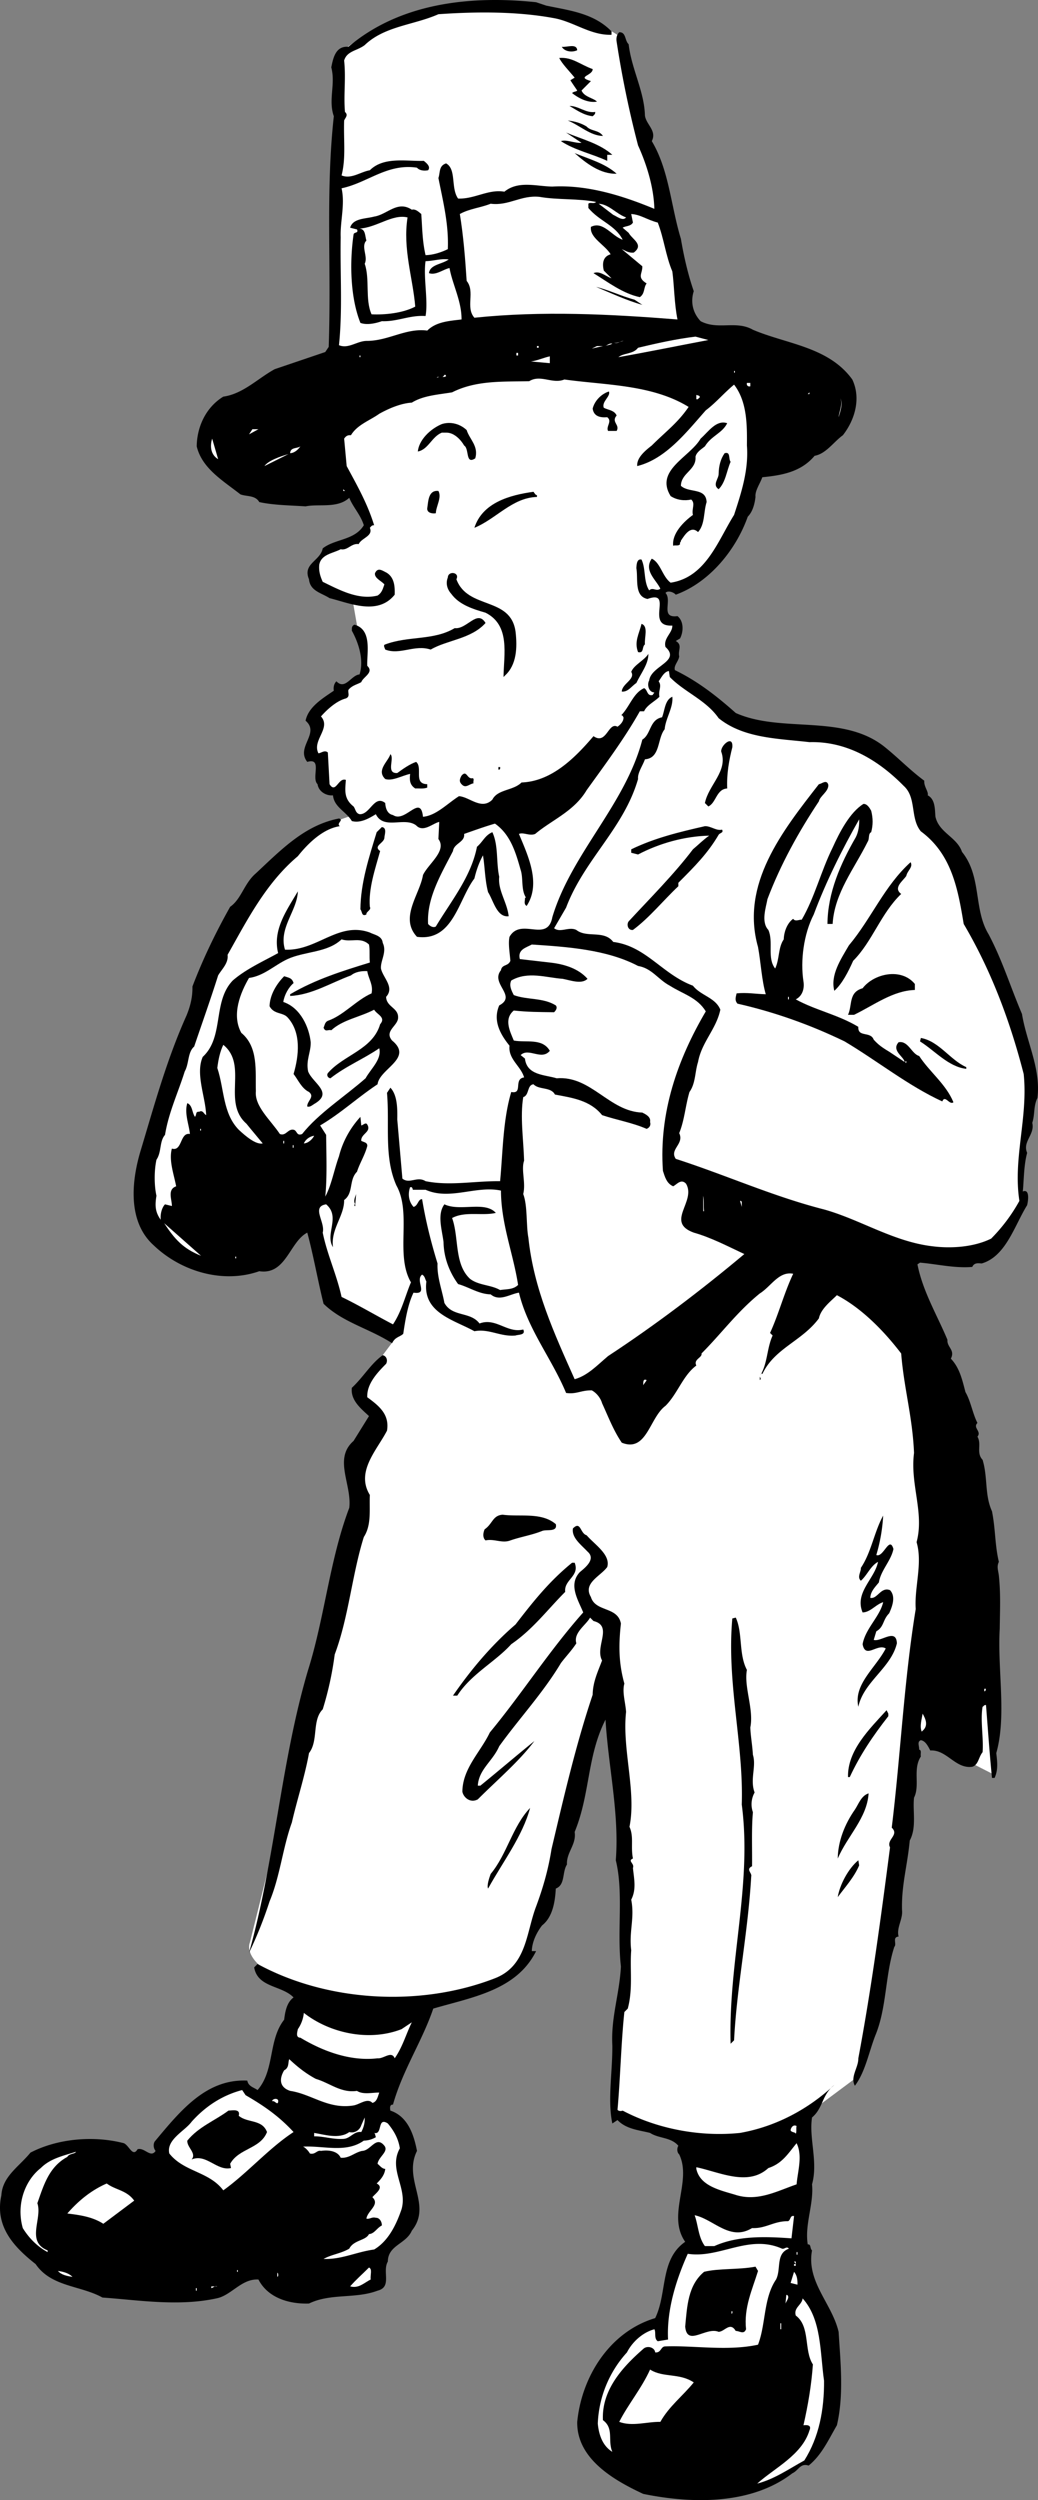 <svg xmlns="http://www.w3.org/2000/svg" width="121.125" height="291.585"><rect width="100%" height="100%" fill="#808080" stroke="none"/><path fill="#fff" d="m80.358 37.557-2-10-5.7-23s-3.527-3.723-16.3-3.5c-12.727.277-17 5.5-17 5.5l-.7 34.8 41.7-3.8m-42 11.5 1.8 6.8 3 5.2-1.5 1.8s-5.027 1.477-5 3.5c-.027 1.977 2 3 2 3l2.5.7.7 4 .8 4.3-4 2.7-2 2-.3 4 1.3 2 .2 2.3 2 1.5 1.5 2.2s-4.477 1.027-8.5 4.8c-3.977 3.727-10 17-10 17s-7.227 18.477-6 23.7c1.273 5.277 9.3 6.8 9.3 6.8l9-5.5 2.5 6.5 1.7 4 6.8 3.7-4.5 6 2.7 4-3.2 4 1 6.3-9 34.2-4 16s-.777 1.527 2.2 3.5c3.023 2.027 17.3 3.8 17.3 3.8s10.223-2.273 11.7-4.3c1.523-1.973 4-10 4-10l6-22 1.8 7.8 1 24.2-1.3 11v5.8s3.023 2.727 11 3.2c8.023.527 12.3-3.7 12.3-3.7l4.7-3.5s4.023-18.523 4.8-26c.723-7.523 1.7-14.3 1.7-14.3l9.8 5-.3-13-11-48.7s6.273 3.477 10.3.2c3.973-3.223 4.2-6 4.2-6v-5.7l1-9-7-17.8-1.7-6.5-3.5-4s-2.027-9.473-8-10.2c-6.027-.773-14.5-2.3-14.5-2.3l-7.8-6 .8-1.5v-3.7l-.8-.5-.7-3.3 2-1s3.723-.473 6-5.5c2.223-4.973 4-18.5 4-18.5l-28-4.2-22.8 9.2"/><path d="M63.756.658c2.727.575 5.528.875 7.602 3v.399c-2.375.078-4.278-1.422-6.5-1.899-4.278-.824-9.074-.824-13.7-.5-2.874 1.274-6.277 1.375-8.601 3.602-.875.672-2.074.672-2.398 1.797.222 2.176-.079 3.976.097 6 .426.375.028.676-.097 1-.079 2.277.222 4.375-.301 6.402 1.125.473 2.222-.426 3.3-.601 1.626-1.625 4.325-1.024 6.297-1.098.329.273.829.672.5 1.098-.375.074-.972.074-1.296-.301-3.477-.524-5.778 1.777-8.801 2.402.426 1.875-.176 3.875-.102 5.7-.074 4.476.227 8.374-.199 12.6 1.125.474 2.125-.526 3.3-.5 2.524-.026 4.524-1.526 7-1.202 1.024-1.024 2.524-1.125 4-1.297.024-2.125-1.073-4.125-1.402-6-.773.172-1.574.875-2.398.598.125-1.024 1.523-1.024 2.3-1.598-.976-.125-1.675.172-2.698.2-.278 1.874.324 4.573 0 6.398-1.875-.125-3.278.675-5.102.601-.773.274-1.773.473-2.5.2-1.176-2.926-1.273-7.024-.8-10.301.027-.325.624-.125.402-.598l-.801-.203c.324-1.125 1.824-1.024 2.8-1.297 1.524-.227 2.723-1.926 4.399-.8.426-.126.824.273 1.102.5.125 1.773.125 3.175.5 4.8.921-.027 1.824-.328 2.597-.703.125-2.922-.574-5.625-1.097-8.297.222-.625.023-1.426.898-1.703 1.227.676.523 2.875 1.398 4.101 1.926.075 3.528-1.125 5.403-.8 1.625-1.325 3.722-.625 5.597-.598 4.125-.227 8.227 1.074 11.903 2.598-.074-2.524-.875-5.125-1.903-7.399a118.537 118.537 0 0 1-2.5-12.101c-.074-.426.028-.825.301-1.098.824-.027.625.973 1.102 1.398.324 2.875 1.824 5.477 1.898 8.301.125 1.074 1.426 1.774.801 3 2.023 3.375 2.227 7.574 3.398 11.399.329 1.976.829 4.175 1.5 6.101-.375 1.176-.171 2.473.801 3.5 2.028 1.074 4.125-.125 6.102 1 3.926 1.676 8.824 1.973 11.597 5.8 1.028 2.173.329 4.673-1.097 6.5-1.074.774-1.977 2.173-3.301 2.4-1.574 1.874-3.773 2.273-6.102 2.5-.273.773-.875 1.574-.796 2.3-.079.676-.278 1.676-.903 2.3-1.375 3.876-4.472 7.673-8.398 9.099-.278-.325-.977-.524-1.2-.2.825.875-.675 2.977 1.399 2.7.727.574.727 1.777.3 2.601l-.5.3c.825.474.223 1.075.4 1.798-.075.578-.677 1.078-.5 1.601 2.624 1.274 4.823 2.977 7.1 5 5.325 2.375 12.427.075 17.302 3.899 1.722 1.375 2.921 2.676 4.699 4-.074.676.523 1.277.398 1.703.926.473.824 1.773.903 2.5.421 1.875 2.523 2.375 3.097 4.098 2.324 2.875 1.324 6.675 3.102 9.601 1.625 3.074 2.523 6.074 3.898 9.3.528 3.274 2.227 6.376 1.801 9.798-.477.976-.273 1.875-.602 2.902.329 1.375-1.171 2.176-.597 3.5-.375 1.375-.375 2.973-.5 4.5.824-.324.625 1.074.5 1.598-1.477 2.375-2.477 5.976-5.301 6.8-.375-.023-.875-.124-1.102.403-2.074.172-4.074-.328-6.097-.5l-.301.2c.625 3.175 2.324 5.972 3.5 8.8-.074.875.926 1.172.398 2.2 1.028 1.073 1.329 2.472 1.704 3.898.625 1.074.824 2.476 1.398 3.601-.574.574.523.973 0 1.598.523.875-.176 1.875.602 2.703.625 2.074.222 4.074 1.097 6 .426 2.172.324 3.875.801 5.898-.273.575-.074.977 0 1.602.227 2.172.125 4.172.102 6.2-.278 4.773.824 10.175-.403 14.5.125 1.073.227 1.972-.199 2.898h-.3c-.274-2.723-.473-5.625-.7-8.5-.273-.024-.273.175-.398.199-.278 1.578.125 3.578 0 5.3-.477.575-.477 1.477-1.204 1.7-1.972.277-2.972-2.024-4.898-1.899-.273-.523-.574-1.125-1.102-1.199-.472.176-.171.676-.199 1.098.324.078.125.476.2.8-.973 1.477-.075 3.376-.797 4.801-.176 1.575.324 3.477-.5 5-.278 2.977-.977 5.176-.903 8.102.125 1.074-.676 2.074-.398 3.098-.778.074-.176.875-.5 1.199-1.074 3.277-.875 7.078-2.2 10.3-.777 1.977-1.175 4.278-2.402 5.903-.574-1.027.426-2.125.403-3.203 1.523-8.125 2.625-16.324 3.699-24.598-.477-.926 1.125-1.426.199-2.3 1.023-8.325 1.426-17.126 2.8-25.5-.175-2.524.825-5.325.099-7.801.925-3.426-.774-6.723-.297-10.399-.176-4.226-1.176-7.527-1.5-11.601-2.078-2.723-4.676-5.325-7.5-6.801-.676.676-1.875 1.578-2.102 2.703-1.976 2.672-5.176 3.473-6.601 6.5-.075-.125-.172-.027-.2.098.825-1.426.727-3.125 1.403-4.598l-.301-.3c1.023-2.227 1.625-4.626 2.7-6.903-1.677-.324-2.575 1.476-3.9 2.3-2.675 2.176-4.476 4.676-6.8 7 .125.477-.977.676-.602 1.403-1.574 1.172-2.175 3.273-3.597 4.7-1.875 1.374-2.176 5.472-5.102 4.3-.976-1.426-1.574-3.027-2.3-4.602-.176-.625-.676-1.226-1.2-1.5-1.273-.023-1.773.477-3 .301-1.676-4.027-4.476-7.426-5.5-11.699-1.074.172-2.273 1.074-3.3.2-1.376-.028-2.473-.825-3.801-1.2-.973-1.328-1.672-3.027-1.7-4.902-.175-1.426-.773-3.223.102-4.399 1.824.875 4.723-.426 6 1-1.574.375-3.574-.226-5.102.598.825 2.277.227 5.375 2.102 7.101 1.023.774 2.426.676 3.5 1.301.723-.125 1.523-.027 2.098-.601-.575-3.723-1.973-7.024-2-11-2.875-.625-5.973 1.175-8.797-.098h-1.5c.023-.125-.079-.227-.102-.3h-.2c-.277.773-.175 1.675.4 2.3.527-.125.527-.926 1-.902.425 2.574 1.027 4.976 1.8 7.5-.074 1.574.523 3.074.8 4.601.927 1.676 3.024.973 4.098 2.399 1.926-.723 3.227 1.175 5.102.699.324.676-.574.578-.898.703-1.778.172-3.079-.828-4.801-.5-2.375-1.328-6.074-2.125-5.602-5.8-.176-.325-.176-.626-.5-.802-.875.676.824 2.375-1 2.102-.676 1.375-.972 3.273-1.199 4.797-.375.375-.977.375-1.3 1.101-2.677-1.726-5.774-2.425-8-4.601-.677-2.723-1.177-5.625-1.9-8.297-2.073 1.074-2.476 4.973-5.6 4.5-4.177 1.473-9.075.074-12.302-3-3.171-2.828-2.574-7.727-1.5-11.203 1.625-5.422 3.028-10.524 5.301-15.598.426-1.027.727-2.125.7-3.402 1.226-3.223 2.726-6.324 4.402-9.297 1.324-.926 1.625-2.727 3-3.902 3.023-2.825 5.722-5.625 9.699-6.399.625.176-.375.574.102.899-1.977.277-3.778 2.074-4.903 3.5-3.773 3.175-5.972 7.574-8.199 11.5.125.976-.676 1.675-1.102 2.402-.875 2.773-1.875 5.574-2.796 8.297-.778.676-.579 1.976-1.102 2.902-.773 2.473-1.875 4.774-2.3 7.399-.677.777-.376 1.976-1 2.902-.274 1.273-.274 2.973 0 4.2-.177 1.073-.177 1.874.5 2.8-.075-.625.124-1.426.5-1.8l.8.198c.023-.726-.574-1.925.5-2.3-.273-1.426-.875-3.024-.5-4.399 1.227.375.926-1.926 2.102-1.7-.079-1.026-.676-2.425-.301-3.6.625.273.523 1.074.898 1.6.227-.327.028-.624.5-.6.426-.227.528.273.801.398-.074-2.125-1.273-4.824-.398-6.797 2.523-2.328 1.125-6.426 3.5-8.902 1.523-1.325 3.523-2.223 5.296-3.2-.671-2.726 1.028-5.023 2.301-7.199-.074 2.274-2.273 4.274-1.5 6.8 3.727.173 6.227-3.327 9.903-2 .523.274 1.421.376 1.5 1.2.523 1.074-.278 2.074-.204 3 .227 1.074 1.625 2.176.602 3.3.023 1.173 1.426 1.274 1.398 2.4.028.976-1.671 1.574-.699 2.699 2.528 2.074-1.472 3.277-1.699 5.101-2.375 1.574-4.273 3.375-6.7 4.8l.7 1.099c.023 2.375.125 4.976-.102 7.199.727-1.324 1.028-3.125 1.602-4.7.426-1.722 1.324-3.324 2.5-4.597l.102 1c.222-.027.523-.426.699-.102.523.875-.778 1.075-.7 1.899.325.176.723.176.7.601-.278 1.075-.875 1.977-1.2 3-.976.977-.374 2.477-1.5 3.301.024 1.875-1.578 3.375-1.3 5.5-.977-1.527.926-3.527-.801-5-1.773.274-.074 2.074-.398 3.3.523 2.575 1.625 4.876 2.199 7.5 2.023.974 4.023 2.173 6 3.2 1.023-1.527 1.426-3.324 2.097-4.902-1.875-3.223.125-8.024-1.699-11.297-1.472-3.328-.773-7.027-1.097-10.8l.398-.602c.824.875.824 2.476.8 3.699l.598 6.902c.829.676 1.727-.324 2.704.3 2.824.575 5.625-.026 8.699 0 .324-3.425.324-7.124 1.3-10.401 1.422.277.223-1.524 1.5-1.7-.374-1.324-1.874-2.125-1.703-3.699-1.074-1.324-1.972-2.926-1.199-4.7 2.125-1.124-1.074-2.526.2-4.1.124-.727.828-.426 1.101-1.102-.074-.922-.273-2.024-.102-2.797 1.329-2.328 4.426.773 5-2.3 2.227-7.427 8.528-13.126 10.5-20.7 1.028-.625.829-2.328 2.301-2.602.324-.824.324-2.023 1.2-2.398.124 1.273-.774 2.473-.899 3.797-.875 1.078-.477 3.375-2.3 3.5-.274.777-.876 1.578-.802 2.3-1.671 5.778-6.273 9.376-8.398 15l-1.398 2.403c.722.574 1.722-.227 2.597.2 1.227.972 3.227-.028 4.301 1.398 3.824.476 5.727 3.777 9.3 5.101.927 1.176 2.626 1.375 3.2 2.8-.477 2.274-2.176 3.774-2.602 6.099-.375 1.175-.273 2.476-1 3.5-.472 1.574-.574 3.277-1.199 4.8.625 1.274-1.176 1.875-.398 3 5.824 1.875 11.324 4.375 17.3 5.899 4.223 1.176 8.126 3.777 12.7 4.3 2.222.278 4.824.075 6.8-.898a19.798 19.798 0 0 0 3.297-4.402c-.773-4.922 1.028-9.723.5-14.797-1.574-6.125-3.773-12.027-7-17.5-.671-4.027-1.375-8.125-5-10.8-1.273-1.528-.472-3.927-2-5.302-3.074-3.125-6.773-5.226-11-5.101-3.574-.422-7.671-.422-10.597-2.797-1.477-2.125-3.977-3.027-5.7-4.8l-.101-.7c-.574.074-.875.773-1.2 1.2.427.573-.073 1.073.098 1.8-.574.574-1.472.973-1.796 1.7h-.5c-1.778 3.175-4.176 6.374-6.204 9.198-1.472 2.477-4.074 3.477-6 5.102-.671.273-1.375-.227-1.898 0 1.023 2.473 2.625 5.773.898 8.398-.375-.226-.171-.625-.199-.898l.102-.102c-.574-.925-.278-2.226-.602-3.199-.574-2.027-1.176-4.125-3-5.402-1.273.375-2.375.777-3.597 1.203.125.973-1.176 1.074-1.301 2-1.375 2.672-3.074 5.473-2.903 8.5.227.273.625.473.903.297 1.824-3.024 4.125-5.824 4.8-9.297.723-.625.922-1.328 1.797-1.703.727 1.578.426 3.476.801 5.203-.176 1.574.926 2.973 1.102 4.598-1.375.175-1.778-1.825-2.403-2.801-.375-1.422-.375-3.024-.597-4.297-.477.875-.778 1.773-1 2.7-1.875 2.472-2.477 7.374-6.7 6.8-2.078-2.227.325-4.926.7-7.203.625-1.324 2.824-2.824 1.8-4.2l.098-2c-.773.176-1.875 1.278-2.699.403-1.375-1.027-3.773.574-4.7-1.3-.777.472-1.777 1.073-2.8.8-.676-1.125-2.074-1.625-2.2-3-.777.074-1.675-.426-1.8-1.3-.773-.727.625-3.126-1.2-2.602-1.374-1.723 1.524-3.325-.198-4.801.324-1.625 2.023-2.625 3.296-3.5-.074-.422.028-.824.301-1.098 1.028 1.074 1.727-.726 2.7-.8.527-1.626-.075-3.626-.899-5.102.023-.223-.074-.524.3-.7 2.126.575 1.427 3.376 1.5 4.801.825.774-.476 1.274-.698 1.899-.477.277-1.079.375-1.5.902-.079.375.222.774-.301 1-1.074.274-2.176 1.274-2.903 2.098 1.227 1.375-1.074 2.777-.296 4.3.324-.023.722-.425 1.097-.097l.2 3.7c.726 1.175 1.027-.825 1.902-.5-.074 1.175-.278 2.175.898 3.097.227.277.227.777.7.902 1.226.074 1.726-2.324 3-1.3.027.574.226 1.273.902 1.398 1.426.976 3.222-2.524 3.5.203 1.523-.125 2.824-1.527 4.199-2.402 1.227.074 2.625 1.675 3.898.402.625-1.227 2.426-1.027 3.403-2 3.426-.125 6.125-2.727 8.398-5.402 1.528 1.074 1.727-1.723 2.801-1.098.324-.227.727-.625.7-1.102-.075-.125-.177-.324-.302-.199 1.028-1.027 1.426-2.625 2.704-3.2.421.173.324.974 1 .798l.199-.297c-.676-.027-.875-.926-.602-1.402.227-1.723 3.727-2.223 1.903-3.899-.278-1.027.824-1.625.796-2.5-3.273.176.227-4.226-2.898-3.101-1.574-.325-1.074-2.325-1.3-3.598.027-.328.027-1.125.6-1 .524 1.074.223 2.574.9 3.598.425-.426.823.175 1.3-.2-.477-1.023-1.977-2.125-1-3.5 1.023.477 1.227 2.075 2.2 2.801 4.124-.625 5.527-4.926 7.402-7.902.824-2.524 1.722-5.223 1.5-8.098.023-2.426.023-5.125-1.5-7.101-1.278 1.074-2.079 2.074-3.301 3-2.278 2.574-4.676 5.675-8 6.5-.074-.926.824-1.723 1.699-2.399 1.625-1.625 3.023-2.625 4.3-4.5-4.277-2.625-9.675-2.527-14.5-3.2-1.374.575-2.777-.624-4.1.2-3.075.074-6.177-.125-9 1.3-1.677.274-3.376.376-4.7 1.2-1.273.074-2.676.676-3.8 1.3-1.075.774-2.575 1.274-3.302 2.5-.375-.026-.574.075-.796.4l.296 3.199c1.227 2.277 2.426 4.375 3.204 6.902-.278-.027-.375.172-.5.297.421.976-.977 1.176-1.301 1.902-.875-.125-1.278.774-2.102.598-.875.476-2.273.578-2.5 1.8-.074.778.125 1.376.403 2 1.824.876 4.125 2.176 6.398 1.602.523-.324.625-.824.8-1.3-.374-.426-1.175-.727-1.1-1.301.323-.723.823-.325 1.3-.098 1.023.574 1.023 1.773 1 2.598-1.977 2.476-5.273.976-7.602.402-.972-.625-2.273-.828-2.398-2.203-.773-1.824 1.324-2.125 1.602-3.598 1.421-1.125 3.722-.926 4.796-2.7-.375-1.226-1.273-2.124-1.699-3.202-1.375 1.277-3.574.676-5.097 1-1.778-.125-3.676-.125-5.403-.5-.472-.824-1.472-.625-2.199-.899-2.074-1.625-4.477-3.023-5.102-5.601.028-2.223 1.028-4.524 3.102-5.797 2.324-.328 4.023-2.125 6-3.203l5.898-2 .403-.598c.324-9.527-.375-18.027.597-26.902-.671-1.922.227-3.723-.296-5.7.222-1.124.523-2.523 2-2.398C46.58.432 54.682-.568 62.557.26l1.2.4"/><path d="M67.358 5.858c-.574.277-1.477.175-1.801-.399.625.074 1.727-.426 1.8.399m1.802 2.199c.023.777-1.977.875-.204 1.402l-1.097 1.098c.324.777 1.426.875 1.8 1.3-1.078.176-2.175-.425-2.902-1 .227-.222.426-.124.602-.3-.278-.422-.574-.824-.801-1.2l.5-.3c-.676-.824-1.477-1.625-1.8-2.297 1.527-.125 2.425.773 3.902 1.297m.296 5c.028.277-.171.375-.296.5-1.079-.125-1.875-.723-2.704-1.2 1.028-.023 1.926.876 3 .7m.903 2.801c-1.477-.024-2.676-1.223-4.102-1.801.727.078 1.528.277 2.2.703.527.574 1.425.375 1.902 1.098m1.097 2.199h-.597v.703c-1.778-.828-3.778-1.227-5.403-2.3.625-.227 1.625.273 2.403.198l-1.801-1.199c1.824.774 3.926 1.274 5.398 2.598m.5 2.203c-1.875.074-3.574-1.227-4.898-2.402 1.625.675 3.523 1.175 4.898 2.402"/><path fill="#fff" d="M69.557 23.557c-.273.277-.676-.024-.898.203v.5c1.324 1.574 3.125 1.973 4 3.7-1.278-.427-2.278-2.227-3.704-1.5-.171 1.273 1.625 2.073 2.301 3.198-.972.274-.972 1.176-.8 1.899l.902.902c-.676-.226-1.375-.926-2.102-.601 1.727 1.074 3.426 2.375 5.403 2.8.625-.425.421-1.125.796-1.601-1.171-.723-.472-1.125-.5-2l-2.398-2c.426.176.824.476 1.398.402 1.227-.926-.171-1.527-.597-2.3l-.7-.602c.325-.223.922-.125 1.2-.598l-.2-1c1.126.074 1.825.676 3.098 1 .727 1.875.926 3.875 1.7 5.7.226 1.675.226 3.773.601 5.6-7.875-.624-15.773-1.026-23.7-.202-1.073-1.223.126-3.024-.902-4.297-.171-2.625-.375-5.227-.796-7.8 1.125-.626 2.421-.727 3.597-1.2 2.125.273 3.528-1.027 5.7-.8 2.124.374 4.624.175 6.601.597"/><path fill="#fff" d="M73.057 25.358c-.375.476-1.074-.125-1.5-.301l-1.7-1.297c1.223.074 2.024 1.172 3.2 1.598m-25.5 0c-.574 3.675.625 7.074.898 10.402-1.472.773-3.574.973-5.097.898-.778-1.726-.176-4.125-.801-5.898.426-.828-.477-2.027.2-2.703-.177-.524-.075-1.324-.802-1.399 2.028-.125 3.829-1.726 5.602-1.3"/><path d="m74.057 34.96.898.597c-1.875-.524-3.773-1.422-5.398-2.098 1.523.375 2.926 1.074 4.5 1.5"/><path fill="#fff" d="M82.659 39.658c-3.579.676-6.977 1.375-10.5 2 .625-.523 1.722-.324 2.296-1.101 2.227-.524 4.426-1.024 6.704-1.297l1.5.398m-9.903.102c-.375.074-.676.273-1.097.2.523.175.722-.227 1.097-.2m-1.301.297c-.171.176-.574.176-.796.3.222-.124.421-.324.796-.3m-2.398.601.602-.3h.699zm-6.398-.101h.199v-.2h-.2v.2m-2.402.903h.2v-.302h-.2v.301m3.903.899-2.204-.2c.829-.125 1.426-.425 2.204-.601v.8m-22.204-.699h.102v-.199h-.102v.2m43.704 1.801h.097v-.2h-.097v.2m-33.602.398c-.176.175-.375.074-.5.101.227.074.324-.527.5-.101m-1.102.199.102-.098h.2zm36.602 1c-.273.078-.477-.125-.398-.399h.398v.399"/><path d="M71.057 45.658c.227.575-.875 1.176-.602 1.899.528.277 1.227.277 1.5.902-.671.774.426 1.074 0 1.8h-1c-.273-.526.528-1.124-.097-1.6-.875.074-1.574-.126-1.7-1 .223-.926 1.024-1.727 1.899-2"/><path fill="#fff" d="m94.256 45.96.2-.2v.2zm-12.597.398c-.176.074-.176.277-.403.199v-.5c.227.078.426.078.403.3m16.199 2.301c.023-.523.523-1.523.199-2.199.324.574.023 1.473-.2 2.2"/><path d="M84.858 49.358c-.574 1.175-1.875 1.476-2.602 2.699-.472.375-.972.676-1.097 1.203.125 1.574-1.676 1.875-1.704 3.398.926.875 2.926.176 3 1.899-.375 1.176-.171 2.578-1 3.5-.875-.824-1.574.375-2 1 .028.176-.171.176-.097.402-.176.274-.574.074-.801.2-.176-1.426 1.227-2.825 2.3-3.602-.175-.723.325-1.324-.198-1.797-.778.172-1.676.074-2.403-.402-1.875-3.024 2.227-4.524 3.5-6.7.926-.824 1.824-2.226 3.102-1.8m-30.403.8c.329 1.075 1.426 1.875 1 3.301-1.171.774-.671-1.125-1.296-1.5-.477-.824-1.278-1.527-2.102-1.5h-.5c-1.176.473-1.574 1.973-2.8 2.2.124-1.325 1.425-2.626 2.8-3.2 1.023-.324 2.125-.027 2.898.7"/><path fill="#fff" d="m29.057 50.658.398-.601h.704zm8.602.2-.301.3.3-.3m-12.203 2.699c-.875-.524-.972-1.524-.699-2.399l.7 2.399m9.601-1.5c-.273.375-.676.777-1.2.8.024-.722.825-.523 1.2-.8"/><path d="M85.256 53.858c-.472 1.074-.574 2.375-1.398 3.199-.778-.524.023-1.223 0-1.797.023-.926.222-1.727.699-2.402.727-.223.426.675.7 1"/><path fill="#fff" d="M30.858 54.358c.426-.625 1.824-1.125 2.8-1.399l-2.8 1.399m9.199 2.902v-.203l.2.203zm0 0"/><path d="M51.159 57.26c.421.773-.278 1.773-.301 2.598-.375.074-1.074-.024-1-.598.125-.828.125-2.125 1.3-2m11.501.5v.2c-2.875.073-4.778 2.573-7.301 3.597.926-2.922 4.125-3.824 6.898-4.2.125.176.227.376.403.403m-9.403 9.797c1.324 3.578 6.324 1.976 6.903 6.101.222 1.875.125 3.875-1.204 5.102l-.199.2c.028-2.626.824-6.028-2.097-7.5-1.477-.427-3.079-.927-4-2.2-.477-.527-.676-1.227-.403-1.902.028-.825 1.426-.625 1 .199"/><path d="M56.659 72.658c-1.676 1.875-4.477 1.977-6.403 3.102-1.875-.625-3.574.672-5.3 0-.075-.227-.274-.527 0-.602 2.726-1.023 5.624-.425 8.101-1.898 1.426.172 2.625-2.227 3.602-.602m18.597 2.5c-.375.274-.074 1.075-.8.899-.473-1.223.124-2.125.402-3.297.824.273.324 1.574.398 2.398m.403 1.102c.023 1.172-.875 2.273-1.403 3.398-.574.375-.972 1.075-1.699 1 .023-.925 1.625-1.425 1.102-2.3.324-.825 1.523-1.325 2-2.098m9.796 10.898c-.375 1.477-.671 3.075-.597 4.801-1.278.074-1.278 1.676-2.2 2.098l-.402-.399c.426-2.125 2.727-3.726 1.903-6-.079-.726 1.421-2.023 1.296-.5m-39.097 3c.722-.523 1.426-1.023 2.199-1.3.824.675-.375 2.574 1.3 2.601v.399c-.476.175-.976.074-1.402.101-.671-.426-.671-1.027-.597-1.7-.875.173-2.074.876-2.903.599-1.074-1.024.329-2.024.602-2.899.523.473-.574 2.274.8 2.2m12.001-.699c.023.073.023.273-.102.3h-.097v-.3h.199m-3.102 1.898c-.472.074-.875.574-1.3.199-.376-.324-.376-.625-.098-1.098.625-.726.625.473 1.3.3.223.075.024.376.098.599m41.403.199c.023.777-.977 1.277-1.102 1.902-2.375 3.574-4.477 7.375-6 11.399-.176.976-.773 2.675.102 3.601.625 1.375-.176 3.274.796 4.5.528-1.125.329-2.426 1-3.402.028-.922.426-1.922 1.102-2.399.227.375.727.075 1 .102 1.523-2.625 2.227-5.625 3.602-8.402.824-1.825 2.023-4.125 3.597-5.098.426-.027.727.473.903.797.222.875.222 1.676 0 2.5-.375.176-.176.777-.403 1.101-1.574 3.176-3.875 5.977-4.097 9.602h-.602c.023-3.625 1.523-7.027 3.3-10.102.325-.625.427-1.425.4-2.101-1.973 3.476-3.876 7.277-5.302 11.101-1.171 2.274-1.574 5.375-1.199 7.801.125.774-.074 1.676-.898 2.098 2.324 1.277 4.926 1.777 7.3 3.203-.078 1.273 1.422.473 1.797 1.5.528.574.926.875 1.801 1.398l1.801 1.2c-.074-.625-1.574-1.325-.7-2.301 1.126-.223 1.524 1.375 2.4 1.601 1.226 1.875 3.124 3.274 4 5.399-.473.375-.973-.922-1.302-.098-3.972-1.824-7.574-4.726-11.398-7-3.977-1.926-8.176-3.426-12.5-4.402-.375-.422-.176-.824-.102-1.2 1.227-.124 2.227.075 3.403.102-.477-1.625-.574-3.726-.903-5.5-2.074-7.324 2.829-13.527 7.102-19 .324-.027.926-.625 1.102.098M84.256 96.76c.227.375-.273.375-.398.598-1.278 2.175-2.778 3.675-4.7 5.601v.399c-1.777 1.675-3.374 3.675-5.3 5.101-.574.074-.778-.625-.5-1 2.523-2.726 5.324-5.527 7.5-8.402.625-.524 1.222-1.125 1.898-1.598-2.875.074-5.773.875-8.3 2.2l-.797-.2v-.402c2.722-1.324 5.625-2.024 8.597-2.7.727-.023 1.324.575 2 .403m-39.398.898c.023.676-1.375.977-.5 1.602-.574 2.074-1.375 4.375-1.2 6.5.223.375-.476.574-.402.898-.574.274-.472-.324-.699-.601.023-3.125 1.023-6.125 1.898-9l.602-.598c.625.074.324.875.3 1.2"/><path d="M105.756 102.158c-.375.575-1.574 1.375-.597 2.102-2.375 2.273-3.375 5.574-5.602 7.797-.574 1.277-1.273 2.676-2.2 3.5-.476-1.824.723-3.625 1.7-5.297 2.625-3.125 4.125-6.926 7.2-9.703.323.578-.376.976-.5 1.601"/><path fill="#fff" d="M43.057 110.158c.125.575.023 1.375.102 2.102-3.176.973-6.375 1.973-9.301 3.7v.198c2.523-.125 4.722-1.523 7.097-2.398.528-.426 1.227-.527 1.903-.5.125.875.722 1.574.5 2.598-1.778.777-3.278 2.574-5.102 3.199-.375.176-.375.578-.5.8.227.575.528.176.903.301 1.324-1.226 3.324-1.523 5-2.398.324.574 1.421.875.699 1.7-.875 2.972-4.278 3.573-6.102 5.698-.176.274.028.575.301.602 1.824-1.426 3.824-2.227 5.7-3.5.323 1.273-.973 2.375-1.598 3.5-2.477 2.172-5.477 4.074-7.403 6.5-.676.273-.574-.426-1-.5-.676-.125-.875.773-1.597.5-1.079-1.625-2.977-3.227-2.801-5-.074-2.328.324-5.125-1.7-6.8-1.175-2.126-.078-4.727.899-6.403 1.727-.223 3.023-1.524 4.5-2.2 2.023-.925 4.625-.722 6.3-2.3 1.126.375 2.223-.324 3.2.601m31.398 2.5c1.625.274 2.329 1.575 3.704 2.301 1.523.973 3.222 1.375 4.199 3-3.278 5.574-5.477 11.774-5 18.598.222.676.426 1.476 1.199 1.8.426-.222.926-.925 1.5-.3 1.227 2.078-2.477 4.476.898 5.703 2.028.574 3.926 1.574 5.903 2.5-4.977 4.172-10.375 8.273-15.903 11.898-1.273 1.075-2.375 2.274-3.898 2.7-2.375-5.325-4.773-10.524-5.398-16.5-.278-1.426-.079-3.723-.602-5.098.324-1.328-.273-2.828.102-3.902-.079-2.524-.477-5.125-.102-7.399.727-.226.426-1.426 1.2-1.5.624.676 2.027.274 2.5 1.2 2.027.374 4.124.675 5.5 2.398 1.726.578 3.527.875 5.198 1.601.329-.125.528-.425.403-.8.125-.625-.574-.926-.903-1.098-3.875-.125-5.972-4.328-10-4-1.375-.426-3.472-.328-3.699-2.3l-.5-.403c.926-.922 2.426.676 3.403-.5-.875-1.524-2.778-.922-4.204-1.2-.472-1.124-1.171-2.523 0-3.5 1.625.176 2.926.176 4.704.2.222-.223.421-.524.199-.797-1.477-.926-3.375-.625-4.903-1.203-.273-.524-.574-1.125-.296-1.7 1.921-1.124 4.125-.324 6-.199.921.176 2.222.676 2.898 0-1.074-1.226-2.773-1.726-4.398-1.898l-3.5-.402c-.278-1.125.722-1.325 1.398-1.7 4.125.274 8.727.575 12.398 2.5"/><path d="M106.756 114.76v.7c-2.574.073-4.773 1.773-7.097 2.898h-.704c.528-1.125.028-2.625 1.704-3.098 1.324-1.727 4.523-2.426 6.097-.5m-72.5-.102c-.574.477-1.074 1.375-1.199 2.2 2.023.675 3.023 2.976 3.2 4.699.027 1.176-.575 2.078-.302 3.402.528 1.375 3.028 2.473.704 3.8-.278.173-.477.376-.801.298-.074-.625.926-1.125.199-1.7-.875-.425-1.273-1.425-1.8-2.097.624-2.125.925-4.828-.7-6.602-.574-.625-1.574-.324-2.102-1.3.028-1.325.829-2.625 1.704-3.5.523.175.921.175 1.097.8"/><path fill="#fff" d="M91.955 116.557h.102v-.297h-.102v.297"/><path d="M112.756 124.46v.198c-2.074-.226-3.676-2.125-5.398-3.199l.098-.402c2.125.375 3.425 2.578 5.3 3.402"/><path fill="#fff" d="M28.756 131.057c.625.777 1.227 1.476 1.903 2.3-.778.176-1.977-.824-2.801-1.597-1.875-1.926-1.676-4.727-2.5-7.203.125-1.024.324-1.922.699-2.7 2.926 2.376-.176 6.676 2.7 9.2m76.902-7.097h.097v-.2h-.097v.2m-82.301 7.898h.097v-.2h-.097v.2m13.301.602c-.176.374-.676.874-1.204.898.227-.524.727-.825 1.204-.899m-3.602.899h.102v-.301h-.102v.3m1.102.501h.097v-.301h-.097v.3"/><path d="M41.455 140.46c-.273-.427.028-.927.102-1.2l-.102 1.2"/><path fill="#fff" d="M82.159 141.26h-.102v-1.8c.125.573.023 1.175.102 1.8m4.398-1v.5l-.2-.703c.126-.024.223.078.2.203"/><path d="M41.358 140.658h.097v-.199h-.097v.2"/><path fill="#fff" d="m92.659 142.557-.102.402.102-.402m-69.204 3.903c-2.074-.825-3.074-1.927-4.296-3.802l4.296 3.801m69.102-3.301-.2 1.801.2-1.8m-65.102 3.601h.102v-.203h-.102v.203"/><path d="M45.057 159.057c-1.074 1.078-2.273 2.375-2.2 3.902 1.325.973 2.626 1.973 2.302 3.899-1.176 2.277-3.676 4.777-2 7.5-.079 1.675.222 3.476-.704 4.902-1.375 4.375-1.773 9.375-3.398 13.7a38.098 38.098 0 0 1-1.398 6.398c-1.278 1.277-.477 3.675-1.602 5.101-.477 2.676-1.375 5.375-2 8.098-1.074 2.976-1.375 6.277-2.602 9.203a47.902 47.902 0 0 1-2.398 6c3.023-10.727 3.727-22.328 6.898-33 1.926-6.125 2.528-12.926 4.801-18.902.324-2.723-1.875-5.723.5-7.801l1.801-2.899c-.875-.824-2.176-1.824-2-3.3 1.324-1.223 2.227-2.825 3.602-3.801.421.078.625.578.398 1"/><path fill="#fff" d="m70.955 160.358-.097.101.097-.101"/><path d="m88.756 160.858-.097.101v-.402c.023.078.125.176.097.3"/><path fill="#fff" d="M75.455 160.96c-.074.175-.273.374-.398.597.023-.223-.074-.824.398-.598"/><path d="M64.858 177.76c.222.973-1.074.574-1.602.797-1.176.476-2.472.676-3.699 1.101-.977.375-1.875-.226-2.898 0-.375-.324-.278-.925-.102-1.3.926-.625.926-1.625 2.102-1.7 2.023.274 4.523-.324 6.199 1.102m37.398 3.598c.824.375 1.528-2.325 2-.7-.273 1.375-1.472 2.477-1.699 3.899-.477.578-.977 1.078-1 1.8.824.176 1.227-1.324 2.3-.898.723.774.223 1.973-.1 2.7-.774.773-.575 1.574-1.5 2.1l-.302 1c.829.274 2.625-1.425 2.704.4-.676 2.874-3.875 4.476-4.5 7.398-.579-2.625 2.023-4.524 3.199-6.797-.977-.625-2.375 1.273-2.7-.5.325-1.828 2.024-3.227 2.399-4.902-.875.277-1.477 1.175-2.398 1.199-.977-2.324 1.421-3.922 1.796-5.899-.875.477-1.273 1.575-2 2.2-.472-.426.028-1.024 0-1.5 1.227-1.825 1.528-4.125 2.602-6.098a19.59 19.59 0 0 1-.8 4.598m-33.802-2.301c.926 1.078 2.829 2.277 2.403 3.703-.778 1.074-2.875 1.875-1.903 3.5.528 1.773 3.125 1.074 3.5 3.098-.273 2.476-.273 4.574.403 7-.278.976.125 2.175.199 3.3-.477 4.375 1.227 9.274.398 13.399.528 1.176.125 2.277.403 3.703-.676.273.222.574 0 1.098.125 1.277.426 2.476-.2 3.699.422 2.176-.277 3.676 0 5.902-.175 2.176.223 4.473-.402 6.8l-.398.4c-.375 3.476-.477 7.874-.801 11.398.125.176.426.176.602.101 4.125 2.176 9.125 3.075 13.699 2.602 4.125-.727 7.926-2.727 11-5.602-1.477 1.176-1.278 2.676-2.602 3.801-.375 2.473.727 5.176 0 7.8.227 2.274-.875 4.673-.5 7 .426-.026.227.474.5.7-.676 3.676 2.324 6.176 3.102 9.5.222 3.574.625 7.375-.2 10.899-.976 1.675-1.777 3.476-3.3 4.699-.977-.324-1.176.578-1.903.902-4.773 3.676-11.671 3.574-17.398 2.399-3.273-1.524-7.773-4.024-7.7-8.399.524-5.324 3.825-10.527 9.098-12.101 1.426-2.926.528-6.825 3.5-8.899-2.171-3.125.829-7.027-.699-10.2-.273-.226-.273-.726-.097-1-.875-1.026-2.278-.827-3.301-1.5-1.278-.327-2.778-.425-3.801-1.5l-.602.4c-.574-2.727.028-6.024 0-9.102-.171-3.324.829-5.922 1-9.2-.472-4.222.329-8.624-.597-12.398.426-5.426-.875-10.926-1.2-16.402-2.175 4.277-1.777 8.676-3.601 13.101.227 1.477-.977 2.375-.898 3.801-.579.875-.176 2.375-1.301 2.8-.074 1.274-.278 3.274-1.602 4.298-.676.875-1.176 1.976-1.199 3h.5c-2.273 4.578-7.477 5.375-12 6.703-1.273 3.773-3.574 7.172-4.7 11.2-.374-.028-.374.374-.3.698 2.023.676 2.727 2.774 3.102 4.7-1.676 3.375 1.824 6.277-.602 9.3-.676 1.575-2.773 1.676-2.8 3.602-.677 1.172.527 2.973-1.2 3.398-2.574.977-5.477.274-8 1.5-2.273.075-4.773-.625-5.898-2.8-1.977-.125-3.176 1.875-4.903 2.199-4.472.976-9.273.176-13.3-.098-2.575-1.426-5.973-1.226-7.797-3.902-2.579-2.024-4.778-4.422-4-8 .125-2.223 2.023-3.324 3.398-5 3.125-1.625 7.324-2.024 10.898-1.098.625.274 1.028 1.676 1.602.7.824-.227 1.523 1.074 2.102.199-.278-.325-.278-.825-.102-1.098 3.023-3.625 6.023-7.328 10.8-7.102.126.676.723.774 1.2 1.102 2.023-2.328 1.227-5.828 3.102-8.203.125-1.024.324-2.024 1.097-2.598-1.375-1.426-4.176-1.125-4.597-3.5l.398-.402c8.023 4.375 18.824 5.078 27.602 1.703 3.824-1.426 3.722-5.328 4.898-8.402.824-2.223 1.426-4.325 1.8-6.7 1.427-6.023 2.825-12.125 4.802-18 .023-1.523.625-2.726 1.097-4-.875-1.625 1.324-4.023-1-4.601l-.398-.399c-.477.875-1.977 1.774-1.602 3-.574.875-1.176 1.477-1.8 2.301-2.075 3.473-4.876 6.473-7.2 9.7-.773 1.773-2.375 2.675-2.5 4.6h.301c2.125-1.726 4.227-3.526 6.3-5.202-1.777 2.375-4.277 4.476-6.6 6.8-.876.477-1.677-.222-1.802-.898.028-2.726 2.125-4.625 3.204-6.902 3.824-4.625 6.921-9.524 10.898-14-.574-1.422-1.773-3.223-.398-4.7.625-.523 1.921-1.523.898-2.398-.773-.824-1.875-1.625-1.7-2.7.927-.925.825.575 1.598.798"/><path d="M67.057 182.26c.625 1.574-1.273 1.973-1.102 3.398-2.074 2.075-3.773 4.375-6.296 6.102-1.875 2.074-4.676 3.473-6.301 6h-.5c2.023-2.926 4.426-5.828 7.3-8.3 2.024-2.626 3.922-5.028 6.598-7.2h.301m20.102 12.5c-.375 1.973.824 4.574.398 6.7.023.972.227 1.972.3 3.198.427 1.375-.374 2.875.2 4.399a2.805 2.805 0 0 0-.2 2.3c-.175 1.977-.073 4.176-.1 6.301-.774.375.027.774-.098 1.2-.375 6.574-1.676 12.777-2 19.101l-.403.399c-.273-9.625 2.528-18.524 1.301-27.899.227-7.125-1.773-14.125-1.102-21.7l.403-.1c.824 1.773.324 4.273 1.3 6.1"/><path fill="#fff" d="M115.057 196.96c-.074.073.023.273-.2.3v-.3h.2"/><path d="M103.659 199.858v.3c-1.778 2.274-3.278 4.477-4.5 7.102h-.204c-.074-3.125 2.528-5.625 4.5-7.8l.204.398"/><path fill="#fff" d="m107.659 201.858-.102.101c-.273-.625.023-1.527.102-2.101.324.574.722 1.375 0 2"/><path d="M101.358 209.158c-.176 2.875-2.477 4.977-3.602 7.602.028-2.027.824-4.027 2-5.703.426-.625.727-1.625 1.602-1.899M56.955 220.26c-.171-.328.125-1.227.301-1.703 1.926-2.324 2.528-5.524 4.602-7.7-.875 3.278-3.176 6.278-4.903 9.403m43.301-2.703c-.574 1.375-1.676 2.578-2.5 3.703.227-1.426 1.227-3.328 2.403-4.3l.097.597"/><path fill="#fff" d="m46.858 236.658 1.199-.8c-.676 1.375-1.074 2.875-2 4.199-.375-.922-1.273.078-2 0-3.176.375-6.375-.824-9-2.399-.574-.023-.375-.625-.3-1a4.004 4.004 0 0 0 .698-1.898c3.028 2.375 7.625 3.375 11.403 1.898m-10 5.802c1.625.472 2.926 1.675 4.8 1.398.723.476 1.825.175 2.598.199-.176.476-.273 1.078-.8 1.203-.575-.625-1.473.172-2.2.297-2.972.476-4.875-1.324-7.398-1.7-1.278-.425-1.278-1.425-.7-2.398.626-.324.422-.926.598-1.3.926.874 1.926 1.675 3.102 2.3m-8.199 1.899c2.023 1.175 3.824 2.375 5.597 4.3-2.875 1.875-5.375 4.774-8.199 6.801-1.676-2.226-4.574-2.125-6.3-4.3-.376-1.626 1.823-2.626 2.6-3.7 1.723-1.926 3.723-3.125 5.9-3.7l.402.599m3.796.8c-.074.375-.375-.125-.597-.101h-.102c.028-.324.824-.422.7.101"/><path d="M27.858 246.76c1.023.875 2.722.375 3.3 1.898-.777 1.977-3.277 1.875-4.3 3.7l.097.5c-1.671.375-2.875-1.723-4.597-1 .625-.723-.574-1.426-.5-2.2 1.324-1.625 3.222-2.324 4.8-3.5.524-.023 1.422-.226 1.2.602"/><path fill="#fff" d="M42.159 248.658c-.875-.125-1.278.774-2.102.801-1.273.074-2.273-.324-3.398-.3v-.4c1.125.173 2.921.774 4.097-.1.625.175 1.227-.227 1.403-.801l.398-.899c.023.574-.074 1.074-.398 1.7"/><path fill="#fff" d="M46.659 250.557c-1.375 2.476.921 4.578.199 7.101-.574 1.676-1.477 3.676-3.2 4.7-2.078.277-3.777 1.175-5.902 1.101.926-.527 2.028-.625 3-1.2.528-1.026 1.926-.925 2.301-1.702.625-.024.926-.723 1.5-1 .023-.422-.273-.922-.7-.899-.476-.125-.675.176-1.1.102.124-.926 1.624-1.625.698-2.5.329-.426 1.426-1.125.5-1.602.528-.523.926-1.023 1-1.699-.375-.027-.574-.324-.898-.601.125-.825 1.324-1.426.8-2.098-.976-1.227-1.573.574-2.6.598-.876.175-1.473.875-2.5.8-.376-.824-1.473-.925-2.302-.8-.472-.125-.671.476-1.296.3-.176-.324-.579-.726-.801-.8 2.426-.125 5.023.777 7.097-.7a2.834 2.834 0 0 0 1.403-.398c-.074-.227-.074-.426-.2-.5 1.024.273.325-1.926 1.598-1.102.727.875 1.227 1.774 1.403 2.899m46.296-2.597c-.074.273.028.675-.097.898-.074-.223-.477-.125-.602-.399.028-.324.324-.726.7-.5m-.001 6.801c-2.273.773-4.574 2.074-7.199 1.2-1.773-.528-4.074-1.028-4.5-3v-.2c2.727.574 6.028 2.273 8.403.098 1.625-.524 2.324-1.723 3.296-2.899.727 1.473.125 3.274 0 4.801m-84.097-3.8c-.074.273-.778.175-1 .597-2.176 1.176-2.778 3.375-3.5 5.402.625 1.774-1.375 4.473 1.199 5.5v.2c-1.176-.626-2.176-1.626-2.898-2.801-.778-2.723.222-5.524 2.097-7 1.125-1.125 2.625-1.426 4.102-1.899m6.801 5.699-3.602 2.7c-1.273-.825-2.773-1.024-4.2-1.2 1.325-1.523 2.825-2.726 4.598-3.5 1.028.774 2.329.774 3.204 2m10.898-.8.602.402-.602-.402m61.199 4c1.625.074 2.528-.825 4.2-.801.328-.125.226-.723.703-.598l-.301 2.598c-3.074-.223-6.278-.324-9 .902h-1.102c-.773-1.027-.773-2.426-1.199-3.601 2.227.476 4.125 3.074 6.7 1.5m-78.302 0 .301.101-.3-.101m82.601 2.402c-1.574.574-.875 2.375-1.5 3.598-1.477 2.175-1.176 5.175-2.102 7.601-3.574.774-7.472.074-10.796.2-.579-.024-.477.773-1.204.699-.074-.625-.972-.825-1.398-.399-2.375 2.074-4.875 4.774-4.7 8.3 1.325.974.524 2.376 1.098 3.7-1.171-.726-1.574-2.027-1.699-3.3a13.093 13.093 0 0 1 3.403-8.301c.625-1.223 1.824-2.325 3.199-2.7.222.375-.074 1.075.398 1.399l1.2-.2c-.172-3.425.925-6.925 2.3-10 3.727.575 7.125-2.324 11-.597.324.074.528-.328.801 0m.898.7h.102v-.302h-.102v.301m-.097 1.098-.2-.297h.2zm-.199.203h.199v-.203h-.2v.203"/><path d="M88.455 264.858c-.671 2.175-1.671 4.277-1.398 6.8-.273.676-.773.176-1.2.2-.675-1.125-1.277.074-2 .101-1.476-.625-3.675 1.774-3.902-.601.227-2.426.329-4.825 2.204-6.399 1.722-.426 4.023-.226 6-.601l.296.5"/><path fill="#fff" d="M43.256 265.858c-.773.375-1.375 1.074-2.398.8.722-.824 1.324-1.324 2.199-2.199.426.176.125.875.2 1.399m-34.802-.301c-.671-.125-1.273-.223-1.699-.7.625.075 1.324.278 1.7.7m19.203-.597h.097v-.2h-.097v.2m65.398 1.5-.8-.2.402-1.3c.324.374.421.874.398 1.5m-60.602-1-.097.097v-.5c.125.078.125.277.097.402m-7.097 1.199c-.278-.125-.477.176-.7.2v-.2h.7m-2.5.5h.097v-.3h-.097v.3m69 .5c.324.274-.074.676-.2 1l.098-1h.102m4.301 10c.023 3.375-.579 6.575-2.301 9.301-1.778.973-3.477 2.176-5.5 2.7 2.023-1.825 5.222-3.325 6.097-6.2.329-.726-.472-.625-.699-.601.528-2.325.926-4.625 1.102-7.098-1.074-1.625-.278-4.426-2-5.703-.278-.922.722-1.223.8-2 2.223 2.476 2.024 6.277 2.5 9.601m-10.703-8.101c.028.078.028.277-.097.3v-.3h.097m5.602 1.403h.102v.698h-.102v-.699m-10.102 6.899c-1.273 1.574-2.875 2.777-3.898 4.601-1.574-.027-3.273.574-4.8 0 1.027-2.027 2.624-3.926 3.6-6.101 1.524.976 3.427.375 5.098 1.5"/></svg>
